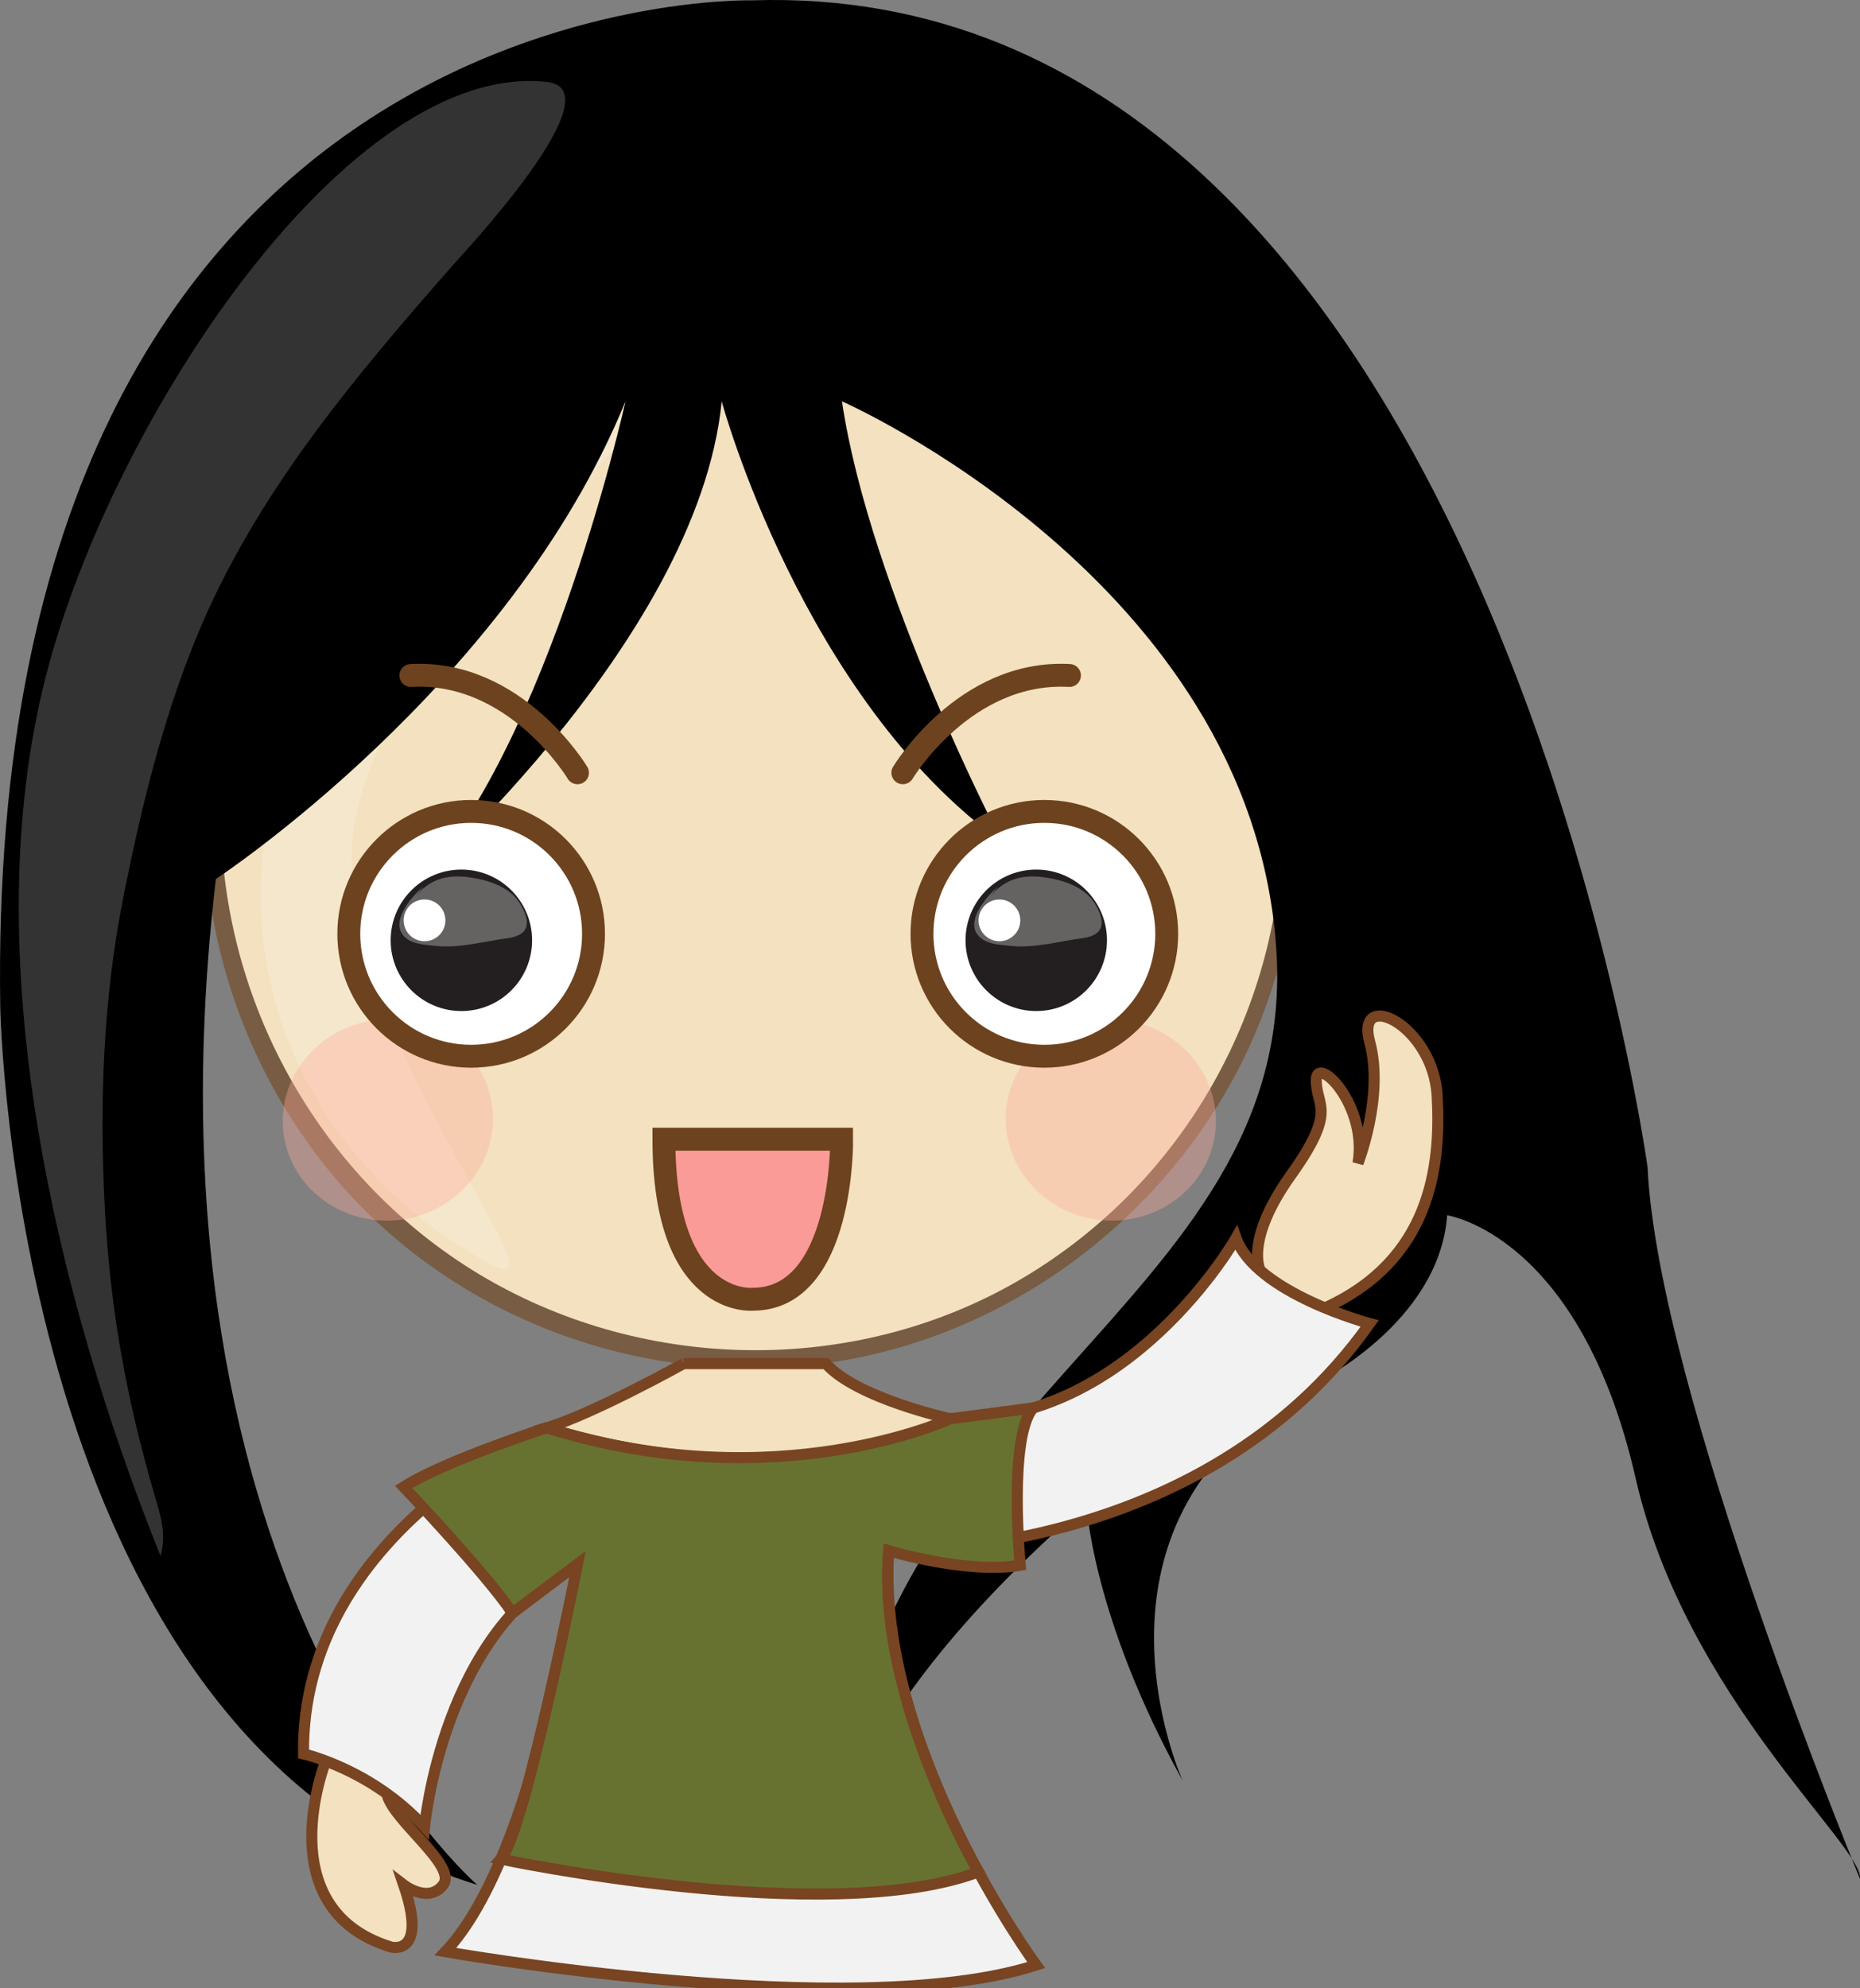 <svg xmlns="http://www.w3.org/2000/svg" viewBox="0 0 580.08 619.8"><rect x="0" y="0" width="580.08" height="619.8" fill="#808080" stroke="none"/><defs><clipPath id="i" clipPathUnits="userSpaceOnUse"><path d="M630.48 450.91h52.458v-50.252H630.48v50.252z"/></clipPath><clipPath id="p" clipPathUnits="userSpaceOnUse"><path d="M0 768h1024V0H0v768z"/></clipPath><clipPath id="c" clipPathUnits="userSpaceOnUse"><path d="M0 768h1024V0H0v768z"/></clipPath><clipPath id="d" clipPathUnits="userSpaceOnUse"><path d="M624.98 604.13h95.629V388.57H624.98v215.56z"/></clipPath><clipPath id="o" clipPathUnits="userSpaceOnUse"><path d="M659.58 486.5h31.81v-17.466h-31.81V486.5z"/></clipPath><clipPath id="f" clipPathUnits="userSpaceOnUse"><path d="M0 768h1024V0H0v768z"/></clipPath><clipPath id="g" clipPathUnits="userSpaceOnUse"><path d="M564.62 684.89h136.32V317.01H564.62v367.88z"/></clipPath><clipPath id="h" clipPathUnits="userSpaceOnUse"><path d="M810.85 450.91h52.45v-50.252h-52.45v50.252z"/></clipPath><clipPath id="n" clipPathUnits="userSpaceOnUse"><path d="M803 486.5h31.81v-17.466H803V486.5z"/></clipPath><clipPath id="m" clipPathUnits="userSpaceOnUse"><path d="M0 768h1024V0H0v768z"/></clipPath><clipPath id="l" clipPathUnits="userSpaceOnUse"><path d="M0 768h1024V0H0v768z"/></clipPath><linearGradient id="k" gradientUnits="userSpaceOnUse" gradientTransform="matrix(44.984 0 0 -44.984 873.68 415.3)"><stop offset="0" stop-color="#f3e1bf"/><stop offset="1" stop-color="#ffc595"/></linearGradient><linearGradient id="j" gradientUnits="userSpaceOnUse" gradientTransform="matrix(100.7 0 0 -100.7 696.33 349.62)"><stop offset="0" stop-color="#f3e1bf"/><stop offset="1" stop-color="#ffc595"/></linearGradient><linearGradient id="b" gradientUnits="userSpaceOnUse" gradientTransform="matrix(269 0 0 -269 613 500.5)"><stop offset="0" stop-color="#f3e1bf"/><stop offset="1" stop-color="#ffc595"/></linearGradient><linearGradient id="e" gradientUnits="userSpaceOnUse" gradientTransform="matrix(33.304 0 0 -33.304 637.73 243.09)"><stop offset="0" stop-color="#f3e1bf"/><stop offset="1" stop-color="#ffc595"/></linearGradient><linearGradient id="a" gradientUnits="userSpaceOnUse" gradientTransform="matrix(35.5 0 0 -35.5 730.5 388.5)"><stop offset="0" stop-color="#f3e1bf"/><stop offset="1" stop-color="#ffc595"/></linearGradient></defs><path d="M766 365h-35.5v47H766v-47z" fill="url(#a)" transform="matrix(1.25 0 0 -1.25 -699.92 881.36)"/><path d="M257.58 425.11h-44.375v-58.75h44.375v58.75z" stroke="#785c44" fill="none" stroke-width="1.25"/><path d="M613 500.5c0-74.28 60.22-134.5 134.5-134.5 74.282 0 134.5 60.217 134.5 134.5 0 74.28-60.22 134.5-134.5 134.5S613 574.78 613 500.5" fill="url(#b)" transform="matrix(1.25 0 0 -1.25 -699.92 881.36)"/><g clip-path="url(#c)" transform="matrix(1.25 0 0 -1.25 -699.92 881.36)"><path d="M879.92 499.94c-.238-46.407-24.586-89.598-64.5-113.42-40.178-23.978-91.587-24.036-132.29-1.338-39.744 22.161-65.325 64.138-67.88 109.39-2.63 46.56 20.937 91.795 59.866 117.14 39.066 25.433 89.791 27.533 131.36 6.963 40.888-20.226 68.469-61.529 72.882-106.71.39-3.994.537-8.007.558-12.02.016-3.092 4.18-1.147 4.168 1.117-.227 44.317-21.673 85.948-57.887 111.58-36.538 25.867-84.808 31.4-126.55 15.672-40.416-15.228-71.664-49.807-83.573-91.193-12.323-42.827-2.104-89.58 25.926-123.97 28.254-34.659 73.003-52.673 117.34-48.8 43.377 3.789 82.561 29.198 105.12 66.176 12.9 21.144 19.496 45.818 19.623 70.526.01 3.089-4.162 1.142-4.174-1.12" fill="#785c44"/><g clip-path="url(#d)" opacity=".2"><path d="M676.15 393.44s-54.964 30.039-50.96 95.614c4.004 65.576 58.892 104.25 89.605 114.14 30.712 9.89-70.393-59.66-67.046-114.64 3.346-54.979 63.343-118.14 28.401-95.11" fill="#fff"/></g><path d="M971 414s-41 297-223.5 291c0 0-191.5 5-187.5-251 0 0 3-183 119-219 0 0-85.959 74.365-65.204 250.86 0 0 73.204 48.138 102.2 119.14 0 0-20.991-94.536-57-125 0 0 75 64 81 125 0 0 20-74 70-110 0 0-33 63-40 110 0 0 101.64-44.669 108.32-135.83 6.68-91.17-108.96-113.29-110.96-232.29 0 0-2.946 35.042 63.644 93.119 0 0 1.332-28.074 24-69 0 0-30 66 33 99 0 0 31 15 33 42 0 0 33.134-4.781 47-65.5 12.462-54.568 57-92 56-100 0 0-50.5 122-53 177.5"/></g><path d="M641.22 265.9s-14.724-36.9 16.276-46.4c0 0 9.306-2.5 3.153 15.5 0 0 6.178-4.773 9.847 0s-12.757 16.217-14.038 22.743c0 0-4.535 9.052-11.463 9.052-1.191 0-2.453-.267-3.775-.895" fill="url(#e)" transform="matrix(1.25 0 0 -1.25 -699.92 881.36)" stroke="#784421" stroke-width="2.76"/><g clip-path="url(#f)" transform="matrix(1.25 0 0 -1.25 -699.92 881.36)"><g clip-path="url(#g)" opacity=".2"><path d="M599.98 317.01c-26.18 65.315-46.502 149.88-28.541 219.67 16.373 63.63 75.516 153.32 124.94 147.98 17.551-1.89-21.003-42.92-22.974-45.16-25.214-28.72-49.963-57.88-64.584-93.65-8.421-20.6-13.723-42.52-18.07-64.31-5.163-25.87-6.059-52.21-4.618-78.502 1.372-25.019 5.427-47.074 12.376-70.846 1.521-5.202 3.013-9.776 1.471-15.182" fill="#fff"/></g><g clip-path="url(#h)" opacity=".37"><path d="M811.06 429.24c-1.817-13.729 8.345-26.441 22.679-28.34 14.397-1.903 27.509 7.685 29.352 21.421 1.813 13.756-8.344 26.422-22.711 28.346-14.361 1.917-27.496-7.694-29.32-21.427" fill="#ffac9a"/></g><g clip-path="url(#i)" opacity=".37"><path d="M682.73 429.24c1.816-13.729-8.345-26.441-22.679-28.34-14.405-1.903-27.512 7.685-29.36 21.421-1.813 13.756 8.345 26.422 22.715 28.346 14.361 1.917 27.496-7.694 29.324-21.427" fill="#ffac9a"/></g></g><path d="M730.5 365s-22.834-12.667-34.167-16c0 0 58.035-34.635 100.7 2.247 0 0-23.368 5.086-31.035 13.753h-35.5z" fill="url(#j)" transform="matrix(1.25 0 0 -1.25 -699.92 881.36)" stroke="#784421" stroke-width="2.76"/><path d="M901.67 445.25c3.67-13.5-2.92-30.25-2.92-30.25 2.5 14.5-10.417 27.334-10.417 20.667 0-6.67 5.34-7.34-6.33-23.67-11.666-16.334-7.648-23.75-7.648-23.75.072-8.365 16.15-9.345 16.15-9.345 26.25 11.91 29 35.1 28 52.85-.669 11.875-9.618 19.945-14.37 19.944-2.351 0-3.675-1.976-2.461-6.444" fill="url(#k)" transform="matrix(1.25 0 0 -1.25 -699.92 881.36)" stroke="#784421" stroke-width="2.76"/><g clip-path="url(#l)" transform="matrix(1.25 0 0 -1.25 -699.92 881.36)" stroke="#784421" stroke-width="2.76"><path d="M696.33 349s-61.329-25.998-60.663-81.332c0 0 17.045-3.822 30.187-18.245 0 0 4.503 49.578 38.159 65.578 0 0-10.232-72.667-32.955-96.667 0 0 102.08-18 147.41-3.333 0 0-40.138 54.666-36.805 103.33 0 0 78-2.666 120 56.668 0 0-28.425 7.593-33.333 21.333 0 0-26.604-46.843-71.302-45.088 0 0-40.04-20.915-100.7-2.247" fill="#f2f2f2"/><path d="M696.33 349s-25.364-8.167-35.68-14.749c0 0 20.615-21.671 27.15-31.46l16.213 12.21s-13.207-67.151-19.112-73.576c0 0 81.58-17.283 119.17-3.187 0 0-25.641 43.73-22.408 80.096 0 0 19.629-5.908 32.815-3.62 0 0-3.049 32.057 3.244 39.237l-20.69-2.704s-43.372-20.249-100.7-2.247" fill="#677230"/></g><g clip-path="url(#m)" transform="matrix(1.25 0 0 -1.25 -699.92 881.36)"><path d="M851.03 472.19c0-16.86-13.67-30.53-30.536-30.53-16.855 0-30.525 13.67-30.525 30.53 0 16.862 13.67 30.532 30.525 30.532 16.866 0 30.536-13.67 30.536-30.532" fill="#fff"/><path d="M851.03 472.19c0-16.86-13.67-30.53-30.536-30.53-16.855 0-30.525 13.67-30.525 30.53 0 16.862 13.67 30.532 30.525 30.532 16.866 0 30.536-13.67 30.536-30.532z" stroke="#6d421e" stroke-width="5.709" fill="none"/><path d="M646.96 472.19c0-16.86 13.667-30.53 30.528-30.53 16.863 0 30.529 13.67 30.529 30.53 0 16.862-13.666 30.532-30.529 30.532-16.861 0-30.528-13.67-30.528-30.532" fill="#fff"/><path d="M646.96 472.19c0-16.86 13.667-30.53 30.528-30.53 16.863 0 30.529 13.67 30.529 30.53 0 16.862-13.666 30.532-30.529 30.532-16.861 0-30.528-13.67-30.528-30.532z" stroke="#6d421e" stroke-width="5.709" fill="none"/><path d="M704.02 512.36s-15.354 25.695-41.577 24.268M785.19 512.36s15.351 25.695 41.573 24.268" stroke="#6d421e" stroke-linecap="round" stroke-width="5.709" fill="none"/><path d="M836.12 470.58c0-9.746-7.9-17.646-17.644-17.646-9.74 0-17.643 7.9-17.643 17.646 0 9.74 7.903 17.635 17.643 17.635 9.744 0 17.644-7.895 17.644-17.635" fill="#231f20"/><path d="M814.49 475.55c0-2.872-2.332-5.2-5.204-5.2a5.2 5.2 0 00-5.203 5.2 5.203 5.203 0 1010.407 0" fill="#fff"/><g clip-path="url(#n)" opacity=".3"><path d="M806.63 481.09c3.633 4.557 7.923 5.997 13.689 5.212 4.701-.641 10.19-2.292 12.795-6.595 2.638-4.356 2.697-7.919-3.421-8.654-4.205-.502-11.776-2.504-17.238-1.902-3.145.335-7.2.332-8.924 3.279-2.168 3.71 2.849 9.394 5.396 11.518" fill="#fff"/></g><path d="M692.69 470.58c0-9.746-7.899-17.646-17.644-17.646-9.74 0-17.643 7.9-17.643 17.646 0 9.74 7.903 17.635 17.643 17.635 9.745 0 17.644-7.895 17.644-17.635" fill="#231f20"/><path d="M671.06 475.55c0-2.872-2.332-5.2-5.207-5.2-2.88 0-5.2 2.328-5.2 5.2a5.197 5.197 0 005.2 5.208 5.206 5.206 0 005.207-5.208" fill="#fff"/><g clip-path="url(#o)" opacity=".3"><path d="M663.21 481.09c3.634 4.557 7.923 5.997 13.686 5.212 4.704-.641 10.193-2.292 12.798-6.595 2.638-4.356 2.697-7.919-3.421-8.654-4.205-.502-11.776-2.504-17.238-1.902-3.148.335-7.2.332-8.923 3.279-2.169 3.71 2.848 9.394 5.396 11.518" fill="#fff"/></g></g><g clip-path="url(#p)" transform="matrix(1.25 0 0 -1.25 -699.92 881.36)"><path d="M725.58 420.97h44.347s.55-39.913-22.175-39.913c0 0-22.172-2.218-22.172 39.913" fill="#fa9b97"/><path d="M725.58 420.97h44.347s.55-39.913-22.175-39.913c0 0-22.172-2.218-22.172 39.913z" stroke="#6d421e" stroke-width="5.709" fill="none"/></g></svg>